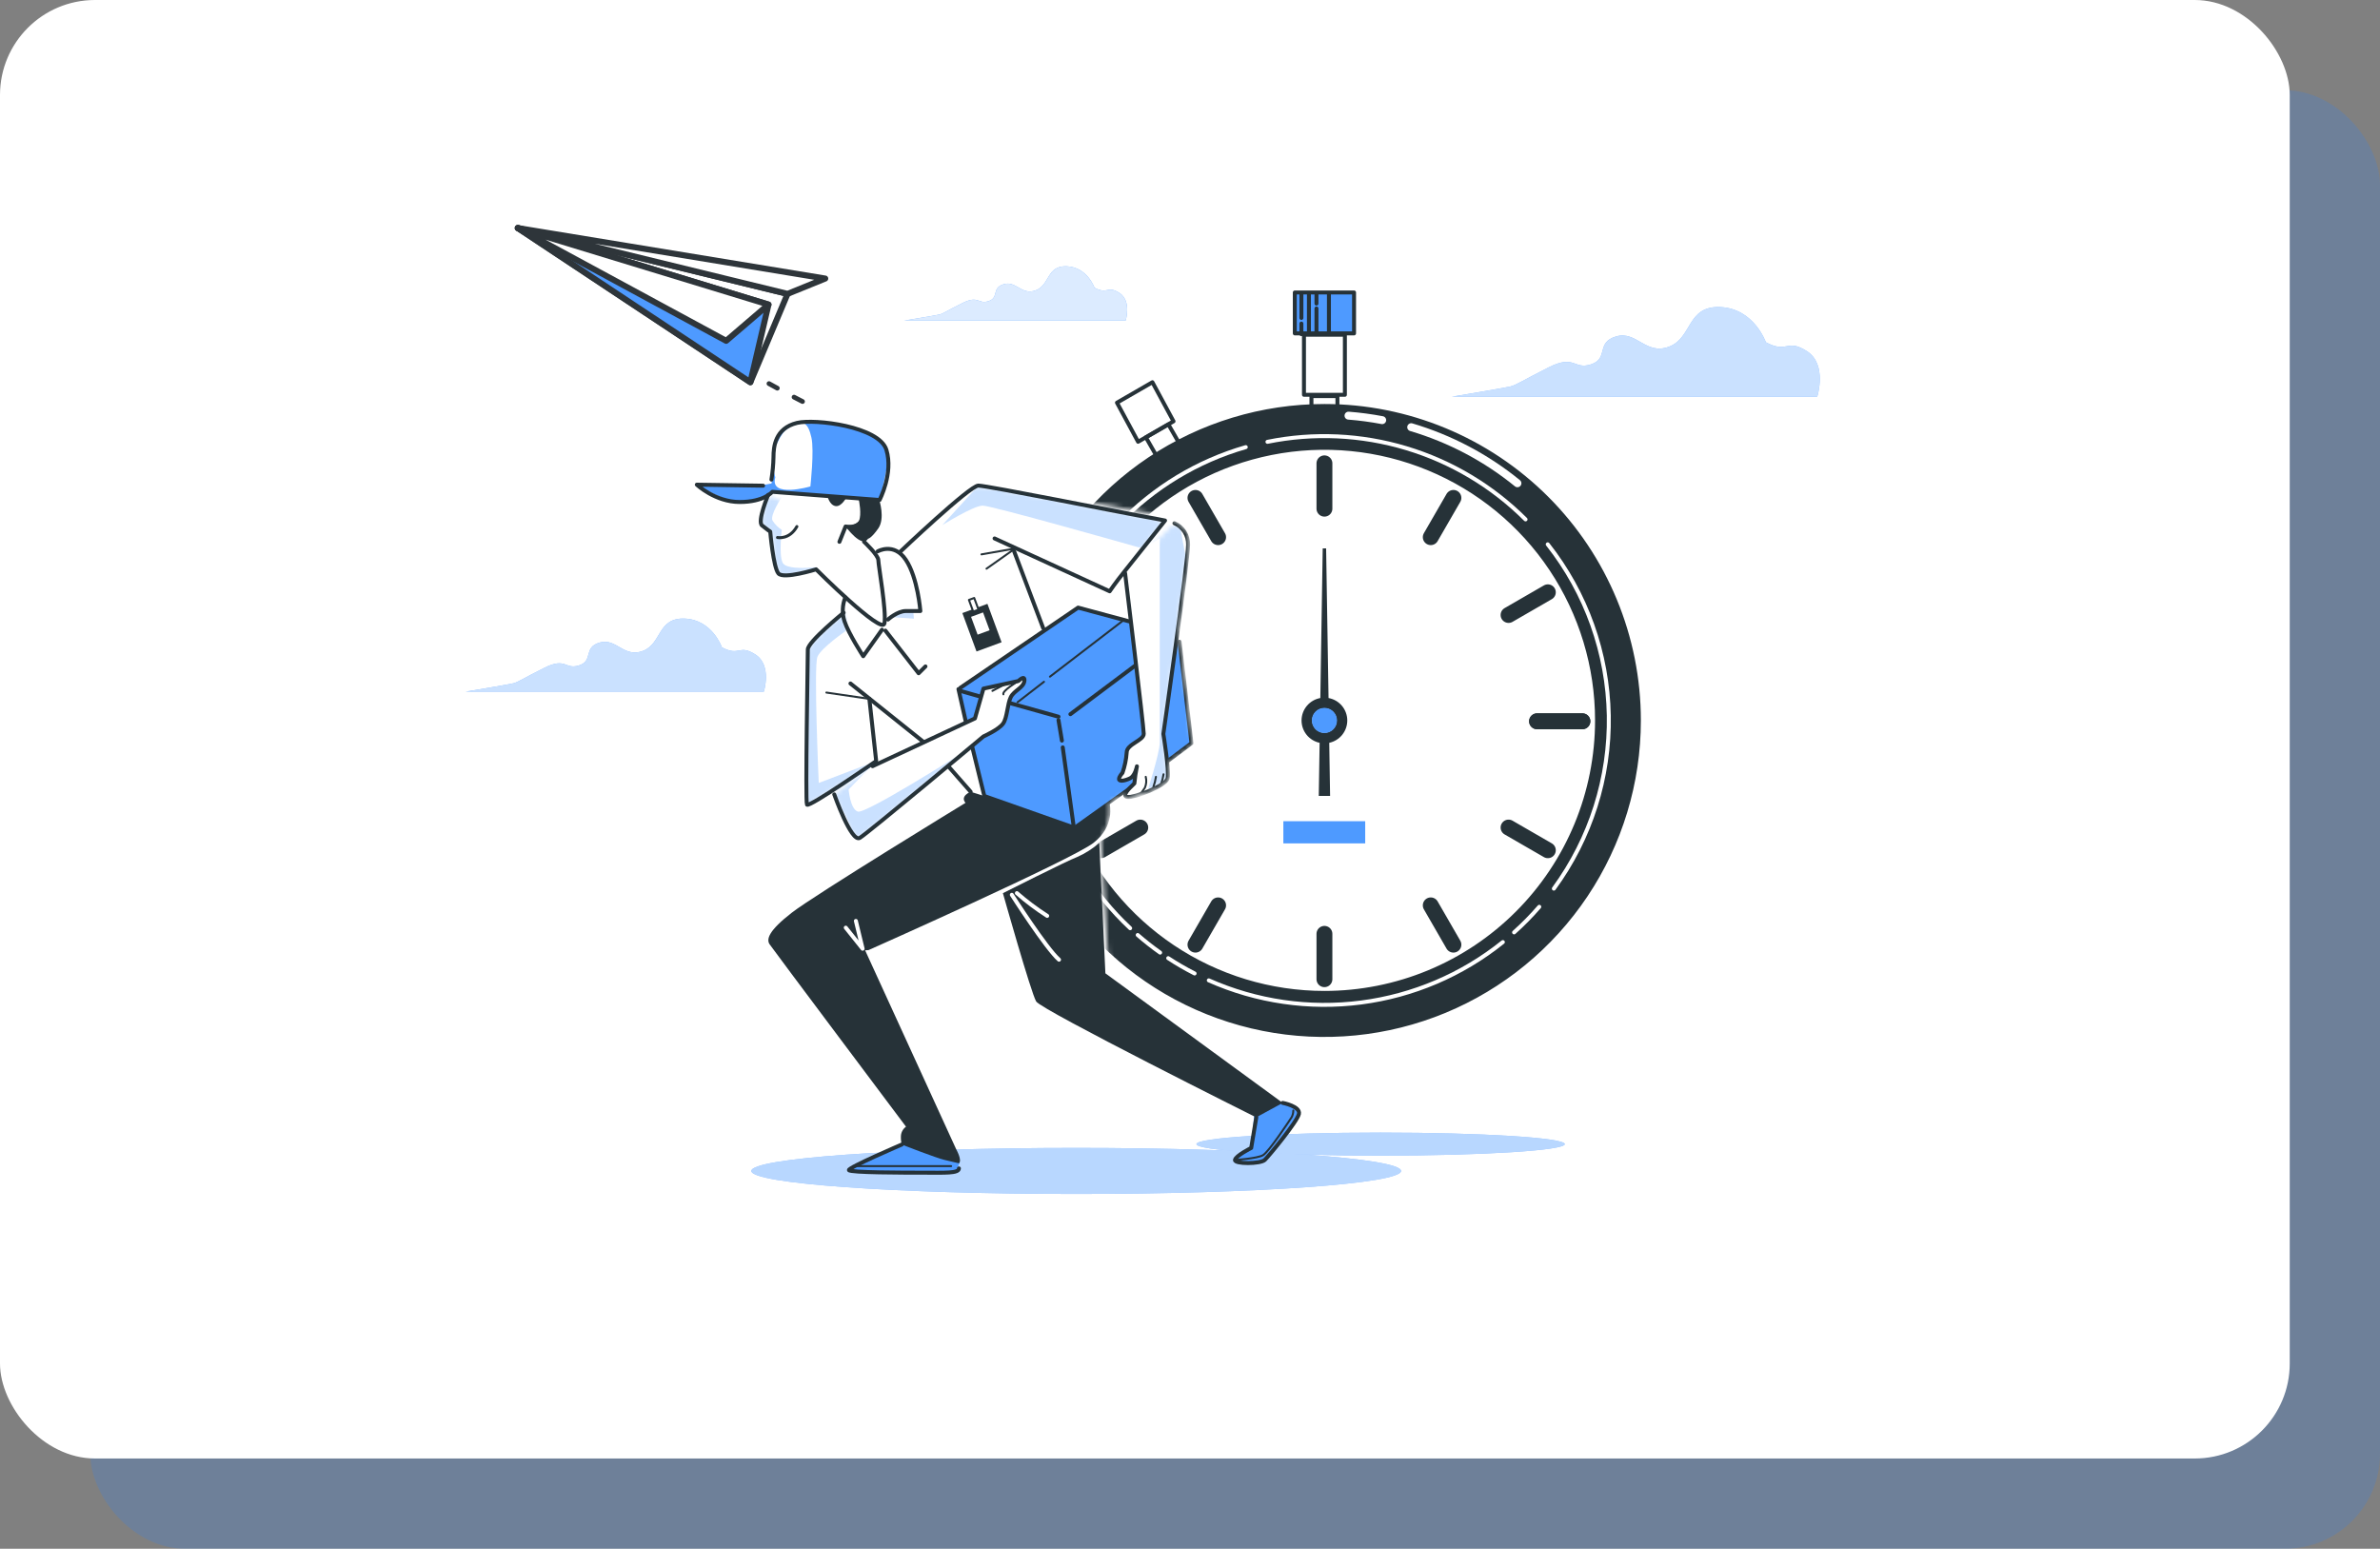 <svg width="501" height="326" viewBox="0 0 501 326" fill="none" xmlns="http://www.w3.org/2000/svg">
<rect x="0" y="0" width="501" height="326" fill="#808080" stroke="none"/>
<rect x="19" y="19" width="482" height="307" rx="20" fill="#2A85FF" fill-opacity="0.2"/>
<rect width="482" height="307" rx="20" fill="white"/>
<path d="M171.012 85.557C181.901 91.088 200.832 99.951 218.292 104.41" stroke="white" stroke-linecap="round" stroke-linejoin="round" stroke-dasharray="2 4"/>
<path d="M161.874 80.746C161.874 80.746 165.363 82.717 171.011 85.588" stroke="#2E353A" stroke-linecap="round" stroke-linejoin="round" stroke-dasharray="2 4"/>
<path d="M157.955 80.457L165.785 61.854L109 48L157.955 80.457Z" fill="white" stroke="#2E353A" stroke-width="1.263" stroke-linecap="round" stroke-linejoin="round"/>
<path d="M161.772 64.107L157.955 80.457L109 48L161.772 64.107Z" fill="#4E9AFF" stroke="#2E353A" stroke-width="1.263" stroke-linecap="round" stroke-linejoin="round"/>
<path d="M161.772 64.107L152.862 71.742L109 48L161.772 64.107Z" fill="white" stroke="#2E353A" stroke-width="1.263" stroke-linecap="round" stroke-linejoin="round"/>
<path d="M165.785 61.854L173.718 58.631L109 48L165.785 61.854Z" fill="white" stroke="#2E353A" stroke-width="1.263" stroke-linecap="round" stroke-linejoin="round"/>
<path d="M371.719 72.045C371.719 72.045 369.25 64.954 362.144 64.638C355.039 64.322 356.277 71.123 351.338 72.973C346.398 74.823 344.542 69.576 340.215 70.813C335.888 72.051 338.674 75.442 334.966 76.679C331.259 77.917 331.568 74.52 326.01 77.324C320.452 80.128 319.214 81.031 317.976 81.34C316.738 81.649 305.622 83.499 305.622 83.499H382.532C382.532 83.499 384.699 76.705 380.372 73.927C376.046 71.148 376.355 74.52 371.719 72.045Z" fill="#4E9AFF"/>
<path opacity="0.7" d="M371.719 72.045C371.719 72.045 369.25 64.954 362.144 64.638C355.039 64.322 356.277 71.123 351.338 72.973C346.398 74.823 344.542 69.576 340.215 70.813C335.888 72.051 338.674 75.442 334.966 76.679C331.259 77.917 331.568 74.52 326.01 77.324C320.452 80.128 319.214 81.031 317.976 81.34C316.738 81.649 305.622 83.499 305.622 83.499H382.532C382.532 83.499 384.699 76.705 380.372 73.927C376.046 71.148 376.355 74.52 371.719 72.045Z" fill="white"/>
<path d="M230.394 60.57C230.394 60.57 228.892 56.264 224.591 56.058C220.29 55.852 221.038 59.984 218.04 61.112C215.042 62.24 213.92 59.049 211.296 59.823C208.671 60.596 210.361 62.633 208.117 63.381C205.873 64.129 206.054 62.092 202.681 63.755C199.309 65.418 198.568 66.004 197.813 66.192C197.059 66.378 190.327 67.481 190.327 67.481H236.952C236.952 67.481 238.241 63.362 235.662 61.679C233.083 59.997 233.199 62.066 230.394 60.57Z" fill="#4E9AFF"/>
<path opacity="0.8" d="M230.394 60.57C230.394 60.57 228.892 56.264 224.591 56.058C220.29 55.852 221.038 59.984 218.04 61.112C215.042 62.24 213.92 59.049 211.296 59.823C208.671 60.596 210.361 62.633 208.117 63.381C205.873 64.129 206.054 62.092 202.681 63.755C199.309 65.418 198.568 66.004 197.813 66.192C197.059 66.378 190.327 67.481 190.327 67.481H236.952C236.952 67.481 238.241 63.362 235.662 61.679C233.083 59.997 233.199 62.066 230.394 60.57Z" fill="white"/>
<path d="M151.962 136.255C151.962 136.255 149.944 130.454 144.148 130.209C138.351 129.964 139.35 135.501 135.32 137.016C131.29 138.531 129.769 134.238 126.242 135.25C122.715 136.262 124.952 139.027 121.954 140.039C118.956 141.051 119.181 138.273 114.642 140.542C110.103 142.811 109.097 143.565 108.084 143.823C107.072 144.081 98 145.583 98 145.583H160.79C160.79 145.583 162.55 140.039 159.023 137.77C155.496 135.501 155.741 138.286 151.962 136.255Z" fill="#4E9AFF"/>
<g opacity="0.7">
<path d="M151.962 136.255C151.962 136.255 149.944 130.454 144.148 130.209C138.351 129.964 139.35 135.501 135.32 137.016C131.29 138.531 129.769 134.238 126.242 135.25C122.715 136.262 124.952 139.027 121.954 140.039C118.956 141.051 119.181 138.273 114.642 140.542C110.103 142.811 109.097 143.565 108.084 143.823C107.072 144.081 98 145.583 98 145.583H160.79C160.79 145.583 162.55 140.039 159.023 137.77C155.496 135.501 155.741 138.286 151.962 136.255Z" fill="white"/>
</g>
<path d="M226.545 251.32C264.314 251.32 294.932 249.15 294.932 246.473C294.932 243.796 264.314 241.625 226.545 241.625C188.777 241.625 158.159 243.796 158.159 246.473C158.159 249.15 188.777 251.32 226.545 251.32Z" fill="#4E9AFF"/>
<path d="M290.625 243.25C312.037 243.25 329.396 242.164 329.396 240.826C329.396 239.487 312.037 238.402 290.625 238.402C269.212 238.402 251.854 239.487 251.854 240.826C251.854 242.164 269.212 243.25 290.625 243.25Z" fill="#4E9AFF"/>
<g opacity="0.6">
<path d="M226.545 251.32C264.314 251.32 294.932 249.15 294.932 246.473C294.932 243.796 264.314 241.625 226.545 241.625C188.777 241.625 158.159 243.796 158.159 246.473C158.159 249.15 188.777 251.32 226.545 251.32Z" fill="white"/>
<path d="M290.625 243.25C312.037 243.25 329.396 242.164 329.396 240.826C329.396 239.487 312.037 238.402 290.625 238.402C269.212 238.402 251.854 239.487 251.854 240.826C251.854 242.164 269.212 243.25 290.625 243.25Z" fill="white"/>
</g>
<path d="M226.049 174.192L238.074 165.579" stroke="#263238" stroke-width="0.835" stroke-linecap="round" stroke-linejoin="round"/>
<path d="M264.059 234.019L263.382 241.658C263.382 241.658 259.958 243.16 259.965 243.662C259.971 244.165 260.61 244.855 263.402 244.855C266.194 244.855 267.103 243.798 267.103 243.005C267.103 242.212 273.048 235.605 273.048 235.605C273.193 235.208 273.234 234.78 273.165 234.363C273.096 233.946 272.92 233.555 272.654 233.226C271.726 232.169 268.553 232.04 268.553 232.04L264.059 234.019Z" fill="#4E9AFF"/>
<path d="M259.971 244.171C259.971 244.171 264.62 243.869 265.864 243.159C267.109 242.45 271.538 235.708 271.893 235.173C272.125 234.736 272.247 234.249 272.247 233.754" stroke="#263238" stroke-width="0.418" stroke-linecap="round" stroke-linejoin="round"/>
<path d="M270.016 232.149C270.016 232.149 273.788 232.865 273.427 234.483C273.066 236.101 267.147 243.276 266.251 244.152C265.354 245.029 259.803 245.048 259.971 244.152C260.138 243.256 263.381 241.638 263.381 241.638L264.458 235.192" stroke="#263238" stroke-width="0.835" stroke-linecap="round" stroke-linejoin="round"/>
<path d="M190.578 240.227L179.475 245.648C179.475 245.648 178.024 246.705 180.932 246.705C183.84 246.705 199.167 246.834 199.167 246.834C199.167 246.834 200.889 247.234 201.282 246.441C201.927 245.151 202.21 244.326 201.811 243.927C201.411 243.527 190.578 240.227 190.578 240.227Z" fill="#4E9AFF"/>
<path d="M180.521 245.461H200.219" stroke="#263238" stroke-width="0.418" stroke-linecap="round" stroke-linejoin="round"/>
<path d="M189.831 240.916C189.831 240.916 178.522 245.764 178.702 246.299C178.883 246.834 190.186 246.84 194.493 246.84C198.8 246.84 201.857 247.021 201.857 245.944" stroke="#263238" stroke-width="0.835" stroke-linecap="round" stroke-linejoin="round"/>
<path d="M270.017 232.149L232.69 204.875L231.4 177.421C230.025 178.631 228.472 179.625 226.796 180.367C224.488 181.25 211.115 188.006 211.115 188.006C211.115 188.006 217.041 209.001 218.118 210.799C219.194 212.598 264.426 235.198 264.426 235.198L270.017 232.149Z" fill="#263238"/>
<path d="M201.849 244.868C201.849 244.868 200.411 244.507 198.799 244.146C197.188 243.785 189.824 240.923 189.824 240.923C189.678 240.337 189.617 239.734 189.644 239.131C189.662 238.742 189.769 238.363 189.956 238.021C190.142 237.679 190.404 237.384 190.72 237.158C190.72 237.158 162.717 199.835 162.001 198.758C161.286 197.682 161.821 195.883 166.67 192.118C171.518 188.354 203.242 168.996 203.242 168.996C202.023 167.552 204.319 166.662 204.319 166.662L207.195 167.558L226.042 174.198L233.579 169.176C233.579 169.176 234.837 173.837 230.168 177.428C225.5 181.018 182.822 199.989 182.822 199.989L182.112 200.034L201.314 241.974C201.314 241.974 202.604 244.268 201.849 244.868Z" fill="#263238"/>
<path d="M178.038 195.264L181.584 199.699L180.166 193.846" stroke="white" stroke-width="0.835" stroke-linecap="round" stroke-linejoin="round"/>
<path d="M212.992 188.347C212.992 188.347 220.265 199.699 222.928 202.007" stroke="white" stroke-width="0.835" stroke-linecap="round" stroke-linejoin="round"/>
<path d="M214.056 187.993C216.061 189.747 218.194 191.348 220.439 192.782" stroke="white" stroke-width="0.835" stroke-linecap="round" stroke-linejoin="round"/>
<g style="mix-blend-mode:multiply">
<path d="M226.809 127.895L201.624 145.055L207.131 167.745L225.823 174.011L250.763 156.245L247.752 133.419L226.809 127.895Z" fill="#4E9AFF"/>
</g>
<path d="M201.76 145.054L203.359 152.145" stroke="#263238" stroke-width="0.835" stroke-linecap="round" stroke-linejoin="round"/>
<path d="M204.687 157.322L207.201 167.552L226.048 174.192L223.714 157.322" stroke="#263238" stroke-width="0.835" stroke-linecap="round" stroke-linejoin="round"/>
<path d="M223.534 155.891L222.818 151.584" stroke="#263238" stroke-width="0.835" stroke-linecap="round" stroke-linejoin="round"/>
<path d="M245.792 160.197L250.815 156.426L248.3 135.076" stroke="#263238" stroke-width="0.835" stroke-linecap="round" stroke-linejoin="round"/>
<path d="M225.326 150.328L238.97 140.097" stroke="#263238" stroke-width="0.835" stroke-linecap="round" stroke-linejoin="round"/>
<path d="M238.254 130.944L226.945 127.895L202.172 144.765" stroke="#263238" stroke-width="0.835" stroke-linecap="round" stroke-linejoin="round"/>
<path d="M202.353 145.48L206.125 146.556" stroke="#263238" stroke-width="0.835" stroke-linecap="round" stroke-linejoin="round"/>
<path d="M212.586 147.994L222.819 150.862" stroke="#263238" stroke-width="0.835" stroke-linecap="round" stroke-linejoin="round"/>
<path d="M236.456 130.589L221.02 142.431" stroke="#263238" stroke-width="0.418" stroke-linecap="round" stroke-linejoin="round"/>
<path d="M219.762 143.507L214.197 147.813" stroke="#263238" stroke-width="0.418" stroke-linecap="round" stroke-linejoin="round"/>
<path d="M236.843 120.688C236.843 120.688 240.763 153.015 240.763 154.453C240.763 155.891 237.172 156.606 237.172 158.398C237.071 159.868 236.769 161.317 236.275 162.704C236.275 162.704 235.56 163.426 235.56 163.993C235.56 164.561 236.817 164.354 237.894 163.819C238.97 163.284 239.325 161.305 239.325 161.305C239.079 162.491 238.9 163.69 238.79 164.896L238.074 165.611C238.074 165.611 235.921 167.584 237.352 167.764C238.784 167.945 245.431 165.431 245.792 163.819C246.153 162.208 244.89 154.485 244.89 154.485C244.89 154.485 250.1 118.058 250.1 114.648C250.125 113.695 249.864 112.756 249.352 111.952C248.839 111.148 248.098 110.515 247.224 110.135" fill="white"/>
<mask id="mask0_761_1424" style="mask-type:luminance" maskUnits="userSpaceOnUse" x="235" y="110" width="16" height="58">
<path d="M236.843 120.688C236.843 120.688 240.763 153.015 240.763 154.453C240.763 155.891 237.172 156.606 237.172 158.398C237.071 159.868 236.769 161.317 236.275 162.704C236.275 162.704 235.56 163.426 235.56 163.993C235.56 164.561 236.817 164.354 237.894 163.819C238.97 163.284 239.325 161.305 239.325 161.305C239.079 162.491 238.9 163.69 238.79 164.896L238.074 165.611C238.074 165.611 235.921 167.584 237.352 167.764C238.784 167.945 245.431 165.431 245.792 163.819C246.153 162.208 244.89 154.485 244.89 154.485C244.89 154.485 250.1 118.058 250.1 114.648C250.125 113.695 249.864 112.756 249.352 111.952C248.839 111.148 248.098 110.515 247.224 110.135" fill="white"/>
</mask>
<g mask="url(#mask0_761_1424)">
<g style="mix-blend-mode:multiply" opacity="0.3">
<path d="M250.074 119.186C249.319 116.317 248.5 111.109 248.5 111.109L245.083 110.071L240.569 115.492L244.135 113.3V156.316C244.135 158.508 241.395 166.997 241.395 166.997C241.395 166.997 247.062 165.805 246.147 160.648C245.231 155.491 244.135 156.316 245.779 145.905C247.423 135.495 250.854 122.074 250.074 119.186Z" fill="#4E9AFF"/>
</g>
</g>
<path d="M236.843 120.688C236.843 120.688 240.763 153.015 240.763 154.453C240.763 155.891 237.172 156.606 237.172 158.398C237.071 159.868 236.769 161.317 236.275 162.704C236.275 162.704 235.56 163.426 235.56 163.993C235.56 164.561 236.817 164.354 237.894 163.819C238.97 163.284 239.325 161.305 239.325 161.305C239.079 162.491 238.9 163.69 238.79 164.896L238.074 165.611C238.074 165.611 235.921 167.584 237.352 167.764C238.784 167.945 245.431 165.431 245.792 163.819C246.153 162.208 244.89 154.485 244.89 154.485C244.89 154.485 250.1 118.058 250.1 114.648C250.125 113.695 249.864 112.756 249.352 111.952C248.839 111.148 248.098 110.515 247.224 110.135" stroke="#263238" stroke-width="0.835" stroke-linecap="round" stroke-linejoin="round"/>
<path d="M241.182 163.517C241.378 164.283 241.314 165.092 241.002 165.818C240.649 166.394 240.234 166.931 239.764 167.417" stroke="#263238" stroke-width="0.418" stroke-linecap="round" stroke-linejoin="round"/>
<path d="M243.329 163.517C243.223 164.242 243.044 164.955 242.794 165.644" stroke="#263238" stroke-width="0.418" stroke-linecap="round" stroke-linejoin="round"/>
<path d="M244.928 162.981C244.819 163.706 244.64 164.419 244.393 165.109" stroke="#263238" stroke-width="0.418" stroke-linecap="round" stroke-linejoin="round"/>
<path d="M186.942 95.799C186.736 93.942 183.022 90.436 177.863 89.404C172.705 88.373 167.127 88.373 165.064 90.049C164.29 90.661 163.775 92.086 163.439 93.62C163.807 92.834 164.548 91.241 165.316 90.603C169.113 87.438 170.171 89.314 170.803 92.079C171.435 94.845 170.59 102.393 170.59 102.393C170.59 102.393 161.937 104.927 163.201 100.492C163.015 99.86 162.886 99.213 162.814 98.558C162.814 98.887 162.814 99.087 162.814 99.087L162.401 101.768L158.894 102.413L146.707 102.026C146.707 102.026 152.91 105.894 156.418 105.894C158.684 105.8 160.856 104.959 162.595 103.502L185.162 105.223C185.162 105.223 187.148 97.655 186.942 95.799Z" fill="#4E9AFF"/>
<path d="M160.635 102.232L146.682 102.02C146.682 102.02 150.55 105.668 155.709 105.668C160.867 105.668 162.582 103.521 162.582 103.521L185.15 105.243C185.15 105.243 188.096 99.628 186.594 94.697C185.092 89.765 171.551 88.109 167.786 89.017C163.13 90.146 162.821 94.078 162.821 96.224C162.787 97.808 162.642 99.386 162.389 100.949" stroke="#263238" stroke-width="0.835" stroke-linecap="round" stroke-linejoin="round"/>
<mask id="mask1_761_1424" style="mask-type:luminance" maskUnits="userSpaceOnUse" x="160" y="104" width="27" height="28">
<path d="M161.712 104.166C161.712 104.166 159.346 109.749 160.422 110.612C161.499 111.476 162.138 111.902 162.138 111.902C162.138 111.902 162.782 119.412 163.853 120.701C164.923 121.99 171.797 119.843 171.797 119.843C171.797 119.843 185.73 133.787 186.182 131.208C186.633 128.63 184.892 118.96 184.892 117.903C184.892 116.846 181.887 114.035 181.887 114.035" fill="white"/>
</mask>
<g mask="url(#mask1_761_1424)">
<g style="mix-blend-mode:multiply" opacity="0.3">
<path d="M173.679 104.482L164.568 104.643C164.568 104.643 161.989 108.479 162.634 109.6C163.133 110.376 163.792 111.035 164.568 111.534C164.568 111.534 163.923 116.653 164.729 118.412C165.535 120.172 171.925 119.366 171.925 119.366C170.511 120.202 168.921 120.697 167.283 120.81C164.246 121.126 163.291 120.488 162.808 118.728C162.324 116.968 162.163 111.915 162.163 111.915L159.938 109.6L161.538 105.281L163.298 103.528L173.679 104.482Z" fill="#4E9AFF"/>
</g>
</g>
<path d="M161.712 104.166C161.712 104.166 159.346 109.749 160.422 110.612C161.499 111.476 162.138 111.902 162.138 111.902C162.138 111.902 162.782 119.412 163.853 120.701C164.923 121.99 171.797 119.843 171.797 119.843C171.797 119.843 185.73 133.787 186.182 131.208C186.633 128.63 184.892 118.96 184.892 117.903C184.892 116.846 181.887 114.035 181.887 114.035" stroke="#263238" stroke-width="0.835" stroke-linecap="round" stroke-linejoin="round"/>
<path d="M174.162 104.379C174.162 104.379 174.588 106.313 175.877 106.525C177.167 106.738 178.237 104.592 178.237 104.592L174.162 104.379Z" fill="#263238"/>
<path d="M185.085 105.243C185.085 105.243 186.375 109.11 184.866 111.251C183.357 113.391 182.725 113.397 182.725 113.397C181.436 115.544 177.999 110.819 177.999 110.819C177.999 110.819 180.578 110.703 181.223 108.988C181.868 107.273 180.965 104.766 180.965 104.766L185.085 105.243Z" fill="#263238"/>
<path d="M181.217 105.243C181.217 105.243 181.861 108.247 181.217 109.755C180.572 111.263 177.993 110.825 177.993 110.825L176.703 114.048" stroke="#263238" stroke-width="0.835" stroke-linecap="round" stroke-linejoin="round"/>
<path d="M163.665 113.139C163.665 113.139 166.154 113.674 167.747 110.832" stroke="#263238" stroke-width="0.626" stroke-linecap="round" stroke-linejoin="round"/>
<path d="M207.857 127.102L202.581 129.045L205.561 137.132L210.837 135.189L207.857 127.102Z" fill="#263238"/>
<path d="M206.934 128.911L204.411 129.84L205.793 133.591L208.316 132.662L206.934 128.911Z" fill="white"/>
<path d="M205.074 125.868L203.961 126.278L204.868 128.74L205.981 128.33L205.074 125.868Z" fill="white" stroke="#263238" stroke-width="0.418" stroke-linecap="round" stroke-linejoin="round"/>
<path d="M199.548 161.209L204.326 166.656" stroke="#263238" stroke-width="0.835" stroke-linecap="round" stroke-linejoin="round"/>
<mask id="mask2_761_1424" style="mask-type:luminance" maskUnits="userSpaceOnUse" x="226" y="56" width="134" height="176">
<path d="M227.776 105.217L228.982 105.681L246.185 108.827C246.185 108.827 248.99 110.303 249.976 111.876C250.963 113.449 250.073 119.186 250.073 119.186L248.274 132.684L251.156 156.883L246.127 160.654L246.32 163.046C246.456 163.085 246.288 166.237 238.828 167.558C238.828 167.558 237.281 168.332 236.829 167.99C235.688 167.133 236.604 167.204 236.604 167.204L233.586 169.138C233.746 170.659 233.584 172.196 233.109 173.65C232.322 176.228 231.781 176.731 231.781 176.731L233.154 200.718L236.462 205.43L279.663 231.647H359.307V56H226.803V104.849L227.776 105.217Z" fill="white"/>
</mask>
<g mask="url(#mask2_761_1424)">
<path d="M248.629 94L243.89 96.734L241.214 92.06L245.947 89.333L248.629 94Z" stroke="#263238" stroke-width="0.835" stroke-linecap="round" stroke-linejoin="round"/>
<path d="M247.03 88.682L239.57 92.988L235.127 84.763L242.587 80.457L247.03 88.682Z" stroke="#263238" stroke-width="0.835" stroke-linecap="round" stroke-linejoin="round"/>
<path d="M318.857 193.192C341.257 170.797 341.257 134.488 318.857 112.093C296.456 89.698 260.137 89.698 237.737 112.093C215.336 134.488 215.336 170.797 237.737 193.192C260.137 215.587 296.456 215.587 318.857 193.192Z" fill="white"/>
<path d="M278.798 85.459C265.702 85.455 252.898 89.335 242.007 96.606C231.115 103.877 222.626 114.214 217.611 126.31C212.597 138.405 211.283 151.716 213.835 164.558C216.388 177.4 222.693 189.197 231.952 198.456C241.211 207.716 253.009 214.023 265.854 216.578C278.699 219.134 292.013 217.824 304.113 212.815C316.213 207.805 326.555 199.32 333.832 188.434C341.108 177.548 344.992 164.749 344.992 151.655C344.992 134.102 338.019 117.268 325.606 104.854C313.192 92.441 296.356 85.464 278.798 85.459ZM278.798 209.001C267.448 209.001 256.353 205.636 246.916 199.332C237.479 193.028 230.124 184.068 225.78 173.585C221.437 163.101 220.3 151.566 222.515 140.437C224.729 129.308 230.194 119.086 238.22 111.062C246.246 103.038 256.471 97.574 267.603 95.361C278.734 93.147 290.273 94.283 300.759 98.626C311.245 102.968 320.207 110.321 326.513 119.756C332.819 129.191 336.184 140.283 336.184 151.63C336.184 159.164 334.7 166.624 331.816 173.585C328.932 180.545 324.705 186.87 319.376 192.197C314.047 197.525 307.721 201.751 300.759 204.634C293.796 207.517 286.334 209.001 278.798 209.001Z" fill="#263238" stroke="#263238" stroke-width="0.835" stroke-linecap="round" stroke-linejoin="round"/>
<path d="M319.427 101.723C312.828 96.348 305.227 92.336 297.065 89.92" stroke="white" stroke-width="1.67" stroke-linecap="round" stroke-linejoin="round"/>
<path d="M290.959 88.437C288.614 87.993 286.246 87.676 283.866 87.49" stroke="white" stroke-width="1.67" stroke-linecap="round" stroke-linejoin="round"/>
<path d="M327.093 187.045C334.829 176.485 338.891 163.681 338.658 150.594C338.425 137.506 333.91 124.855 325.804 114.577" stroke="white" stroke-width="0.835" stroke-linecap="round" stroke-linejoin="round"/>
<path d="M318.724 196.257C320.604 194.578 322.374 192.78 324.024 190.874" stroke="white" stroke-width="0.835" stroke-linecap="round" stroke-linejoin="round"/>
<path d="M254.458 206.358C264.521 210.826 275.621 212.438 286.539 211.016C297.458 209.595 307.775 205.196 316.358 198.3" stroke="white" stroke-width="0.835" stroke-linecap="round" stroke-linejoin="round"/>
<path d="M245.914 201.684C247.705 202.858 249.558 203.934 251.466 204.907" stroke="white" stroke-width="0.835" stroke-linecap="round" stroke-linejoin="round"/>
<path d="M239.492 196.811C241.002 198.125 242.578 199.362 244.212 200.518" stroke="white" stroke-width="0.835" stroke-linecap="round" stroke-linejoin="round"/>
<path d="M262.241 94.117C252.066 97.046 242.85 102.619 235.532 110.269C228.214 117.919 223.055 127.372 220.582 137.665C218.108 147.957 218.409 158.722 221.452 168.86C224.495 178.999 230.173 188.15 237.906 195.38" stroke="white" stroke-width="0.835" stroke-linecap="round" stroke-linejoin="round"/>
<path d="M321.136 109.329C314.131 102.336 305.504 97.185 296.024 94.336C286.544 91.487 276.506 91.028 266.806 93.001" stroke="white" stroke-width="0.835" stroke-linecap="round" stroke-linejoin="round"/>
<path d="M287.381 172.857H270.152V177.524H287.381V172.857Z" fill="#4E9AFF"/>
<path d="M283.609 151.655C283.609 150.53 283.214 149.441 282.492 148.578C281.771 147.714 280.77 147.131 279.663 146.93L279.153 115.427H278.437L277.935 146.93C276.838 147.127 275.845 147.699 275.124 148.547C274.402 149.396 273.999 150.468 273.981 151.581C273.964 152.695 274.333 153.779 275.028 154.65C275.722 155.521 276.697 156.123 277.786 156.355L277.606 167.532H279.991L279.811 156.355C280.885 156.122 281.848 155.529 282.539 154.674C283.229 153.82 283.607 152.754 283.609 151.655ZM278.799 154.234C278.288 154.234 277.79 154.083 277.366 153.799C276.941 153.516 276.611 153.113 276.416 152.642C276.22 152.171 276.169 151.652 276.269 151.152C276.368 150.652 276.614 150.193 276.975 149.832C277.335 149.471 277.795 149.226 278.295 149.126C278.796 149.027 279.314 149.078 279.786 149.273C280.257 149.468 280.66 149.799 280.943 150.223C281.226 150.647 281.378 151.145 281.378 151.655C281.378 151.994 281.311 152.329 281.181 152.642C281.052 152.955 280.862 153.239 280.622 153.479C280.383 153.718 280.098 153.908 279.786 154.037C279.473 154.167 279.137 154.234 278.799 154.234Z" fill="#263238"/>
<path d="M278.799 154.305C280.262 154.305 281.449 153.118 281.449 151.655C281.449 150.192 280.262 149.006 278.799 149.006C277.335 149.006 276.148 150.192 276.148 151.655C276.148 153.118 277.335 154.305 278.799 154.305Z" fill="#4E9AFF"/>
<path d="M278.799 97.526V107.073" stroke="#263238" stroke-width="3.34" stroke-linecap="round" stroke-linejoin="round"/>
<path d="M278.799 196.566V206.113" stroke="#263238" stroke-width="3.34" stroke-linecap="round" stroke-linejoin="round"/>
<path d="M251.646 104.804L256.418 113.068" stroke="#263238" stroke-width="3.34" stroke-linecap="round" stroke-linejoin="round"/>
<path d="M301.18 190.571L305.951 198.842" stroke="#263238" stroke-width="3.34" stroke-linecap="round" stroke-linejoin="round"/>
<path d="M231.768 124.671L240.034 129.448" stroke="#263238" stroke-width="3.34" stroke-linecap="round" stroke-linejoin="round"/>
<path d="M317.557 174.191L325.829 178.968" stroke="#263238" stroke-width="3.34" stroke-linecap="round" stroke-linejoin="round"/>
<path d="M333.103 151.823H323.554" stroke="#263238" stroke-width="3.34" stroke-linecap="round" stroke-linejoin="round"/>
<path d="M234.038 151.823H224.488" stroke="#263238" stroke-width="3.34" stroke-linecap="round" stroke-linejoin="round"/>
<path d="M333.103 151.823H323.554" stroke="#263238" stroke-width="3.34" stroke-linecap="round" stroke-linejoin="round"/>
<path d="M234.038 151.823H224.488" stroke="#263238" stroke-width="3.34" stroke-linecap="round" stroke-linejoin="round"/>
<path d="M325.829 124.671L317.557 129.448" stroke="#263238" stroke-width="3.34" stroke-linecap="round" stroke-linejoin="round"/>
<path d="M240.034 174.191L231.768 178.968" stroke="#263238" stroke-width="3.34" stroke-linecap="round" stroke-linejoin="round"/>
<path d="M305.951 104.804L301.18 113.068" stroke="#263238" stroke-width="3.34" stroke-linecap="round" stroke-linejoin="round"/>
<path d="M256.418 190.571L251.646 198.842" stroke="#263238" stroke-width="3.34" stroke-linecap="round" stroke-linejoin="round"/>
<path d="M281.532 83.377H276.064V88.212H281.532V83.377Z" stroke="#263238" stroke-width="0.835" stroke-linecap="round" stroke-linejoin="round"/>
<path d="M283.106 70.459H274.491V83.1H283.106V70.459Z" stroke="#263238" stroke-width="0.835" stroke-linecap="round" stroke-linejoin="round"/>
<path d="M284.898 61.563H272.428V70.175H284.898V61.563Z" fill="#4E9AFF"/>
<path d="M285.034 61.563H272.563V70.175H285.034V61.563Z" stroke="#263238" stroke-width="0.835" stroke-linecap="round" stroke-linejoin="round"/>
<path d="M273.95 66.92V61.756" stroke="#263238" stroke-width="0.835" stroke-linecap="round" stroke-linejoin="round"/>
<path d="M273.95 70.336V68.112" stroke="#263238" stroke-width="0.835" stroke-linecap="round" stroke-linejoin="round"/>
<path d="M275.536 70.336V61.756" stroke="#263238" stroke-width="0.835" stroke-linecap="round" stroke-linejoin="round"/>
<path d="M277.122 63.903V61.756" stroke="#263238" stroke-width="0.835" stroke-linecap="round" stroke-linejoin="round"/>
<path d="M277.122 70.336V64.934" stroke="#263238" stroke-width="0.835" stroke-linecap="round" stroke-linejoin="round"/>
<path d="M279.746 70.336V61.756" stroke="#263238" stroke-width="0.835" stroke-linecap="round" stroke-linejoin="round"/>
</g>
<g style="mix-blend-mode:multiply" opacity="0.3">
<path d="M187.748 129.899L192.384 130.222L192.229 128.462C192.229 128.462 188.07 128.14 187.748 129.899Z" fill="#4E9AFF"/>
</g>
<mask id="mask3_761_1424" style="mask-type:luminance" maskUnits="userSpaceOnUse" x="169" y="128" width="16" height="42">
<path d="M177.586 128.971C177.586 128.971 170.049 135.076 170.049 136.707C170.049 138.338 169.507 168.648 169.868 169.363C170.229 170.079 184.44 160.197 184.44 160.197L183.003 147.098" fill="white"/>
</mask>
<g mask="url(#mask3_761_1424)">
<g style="mix-blend-mode:multiply" opacity="0.3">
<path d="M174.975 166.469L184.44 160.197L172.351 164.806C172.351 164.806 171.254 140.149 172.08 138.234C172.905 136.32 178.109 132.755 178.109 132.755C178.109 132.755 177.799 130.77 179.476 130.016C180.625 129.586 181.891 129.586 183.041 130.016L184.234 130.467C182.861 129.693 180.643 128.127 177.232 124.942H177.154L177.98 125.735L177.619 128.958L173.995 131.917C173.176 132.742 170.081 136.674 170.081 136.674L169.9 169.331L174.82 166.166L174.975 166.469Z" fill="#4E9AFF"/>
</g>
</g>
<path d="M177.586 128.971C177.586 128.971 170.049 135.076 170.049 136.707C170.049 138.338 169.507 168.648 169.868 169.363C170.229 170.079 184.44 160.197 184.44 160.197L183.003 147.098" stroke="#263238" stroke-width="0.835" stroke-linecap="round" stroke-linejoin="round"/>
<path d="M179.024 143.868L194.28 156.071" stroke="#263238" stroke-width="0.835" stroke-linecap="round" stroke-linejoin="round"/>
<mask id="mask4_761_1424" style="mask-type:luminance" maskUnits="userSpaceOnUse" x="189" y="102" width="57" height="23">
<path d="M189.354 116.272C189.354 116.272 204.151 102.213 205.944 102.213C207.736 102.213 237.352 108.131 239.505 108.492C241.659 108.852 245.25 109.568 245.25 109.568C245.25 109.568 238.97 117.465 236.816 120.153C234.663 122.841 233.592 124.459 233.592 124.459L209.361 113.339" fill="white"/>
</mask>
<g mask="url(#mask4_761_1424)">
<g style="mix-blend-mode:multiply" opacity="0.3">
<path d="M245.082 110.071L235.894 107.247L205.944 102.213L198.354 110.535C198.354 110.535 204.931 106.429 206.846 106.429C208.761 106.429 237.648 114.641 240.375 115.408L245.082 110.071Z" fill="#4E9AFF"/>
</g>
</g>
<path d="M189.354 116.272C189.354 116.272 204.151 102.213 205.944 102.213C207.736 102.213 237.352 108.131 239.505 108.492C241.659 108.852 245.25 109.568 245.25 109.568C245.25 109.568 238.97 117.465 236.816 120.153C234.663 122.841 233.592 124.459 233.592 124.459L209.361 113.339" stroke="#263238" stroke-width="0.835" stroke-linecap="round" stroke-linejoin="round"/>
<path d="M213.481 116.053L219.588 132.201" stroke="#263238" stroke-width="0.835" stroke-linecap="round" stroke-linejoin="round"/>
<path d="M194.815 140.278L193.377 141.715L186.381 132.742" stroke="#263238" stroke-width="0.835" stroke-linecap="round" stroke-linejoin="round"/>
<path d="M206.602 116.691L213.701 115.447L207.665 119.702" stroke="#263238" stroke-width="0.418" stroke-linecap="round" stroke-linejoin="round"/>
<path d="M182.97 147.098L173.956 145.776" stroke="#263238" stroke-width="0.418" stroke-linecap="round" stroke-linejoin="round"/>
<path d="M177.947 125.742C177.299 127.345 177.236 129.124 177.767 130.77C178.663 133.458 181.713 138.125 181.713 138.125L185.659 132.562" stroke="#263238" stroke-width="0.835" stroke-linecap="round" stroke-linejoin="round"/>
<path d="M186.916 130.409C186.916 130.409 188.896 128.617 190.688 128.617H193.738C193.738 128.617 193.203 121.616 190.688 117.845C188.174 114.074 184.763 116.053 184.763 116.053" stroke="#263238" stroke-width="0.835" stroke-linecap="round" stroke-linejoin="round"/>
<path d="M183.686 161.273L205.228 151.223L207.021 144.945L214.378 143.346C214.378 143.346 215.816 141.909 215.635 143.346C215.455 144.784 213.482 145.319 212.766 146.756C212.05 148.194 212.044 151.062 211.148 152.319C210.251 153.576 207.021 155.014 207.021 155.014C207.021 155.014 182.79 175.287 180.997 176.364C179.205 177.44 175.613 167.21 175.613 167.21" fill="white"/>
<mask id="mask5_761_1424" style="mask-type:luminance" maskUnits="userSpaceOnUse" x="175" y="142" width="41" height="35">
<path d="M183.686 161.273L205.228 151.223L207.021 144.945L214.378 143.346C214.378 143.346 215.816 141.909 215.635 143.346C215.455 144.784 213.482 145.319 212.766 146.756C212.05 148.194 212.044 151.062 211.148 152.319C210.251 153.576 207.021 155.014 207.021 155.014C207.021 155.014 182.79 175.287 180.997 176.364C179.205 177.44 175.613 167.21 175.613 167.21" fill="white"/>
</mask>
<g mask="url(#mask5_761_1424)">
<g style="mix-blend-mode:multiply" opacity="0.3">
<path d="M174.975 166.469C175.806 167.803 179.204 173.327 179.443 175.493C179.72 177.962 181.913 175.493 181.913 175.493L201.643 159.062C201.643 159.062 182.183 171.381 180.571 170.833C178.959 170.285 178.637 166.179 178.637 166.179L184.44 160.197L174.975 166.469Z" fill="#4E9AFF"/>
</g>
</g>
<path d="M183.686 161.273L205.228 151.223L207.021 144.945L214.378 143.346C214.378 143.346 215.816 141.909 215.635 143.346C215.455 144.784 213.482 145.319 212.766 146.756C212.05 148.194 212.044 151.062 211.148 152.319C210.251 153.576 207.021 155.014 207.021 155.014C207.021 155.014 182.79 175.287 180.997 176.364C179.205 177.44 175.613 167.21 175.613 167.21" stroke="#263238" stroke-width="0.835" stroke-linecap="round" stroke-linejoin="round"/>
<path d="M214.378 143.346C214.378 143.346 210.864 145.441 211.219 146.15" stroke="#263238" stroke-width="0.418" stroke-linecap="round" stroke-linejoin="round"/>
<path d="M211.573 144.004L208.91 145.422" stroke="#263238" stroke-width="0.418" stroke-linecap="round" stroke-linejoin="round"/>
</svg>
